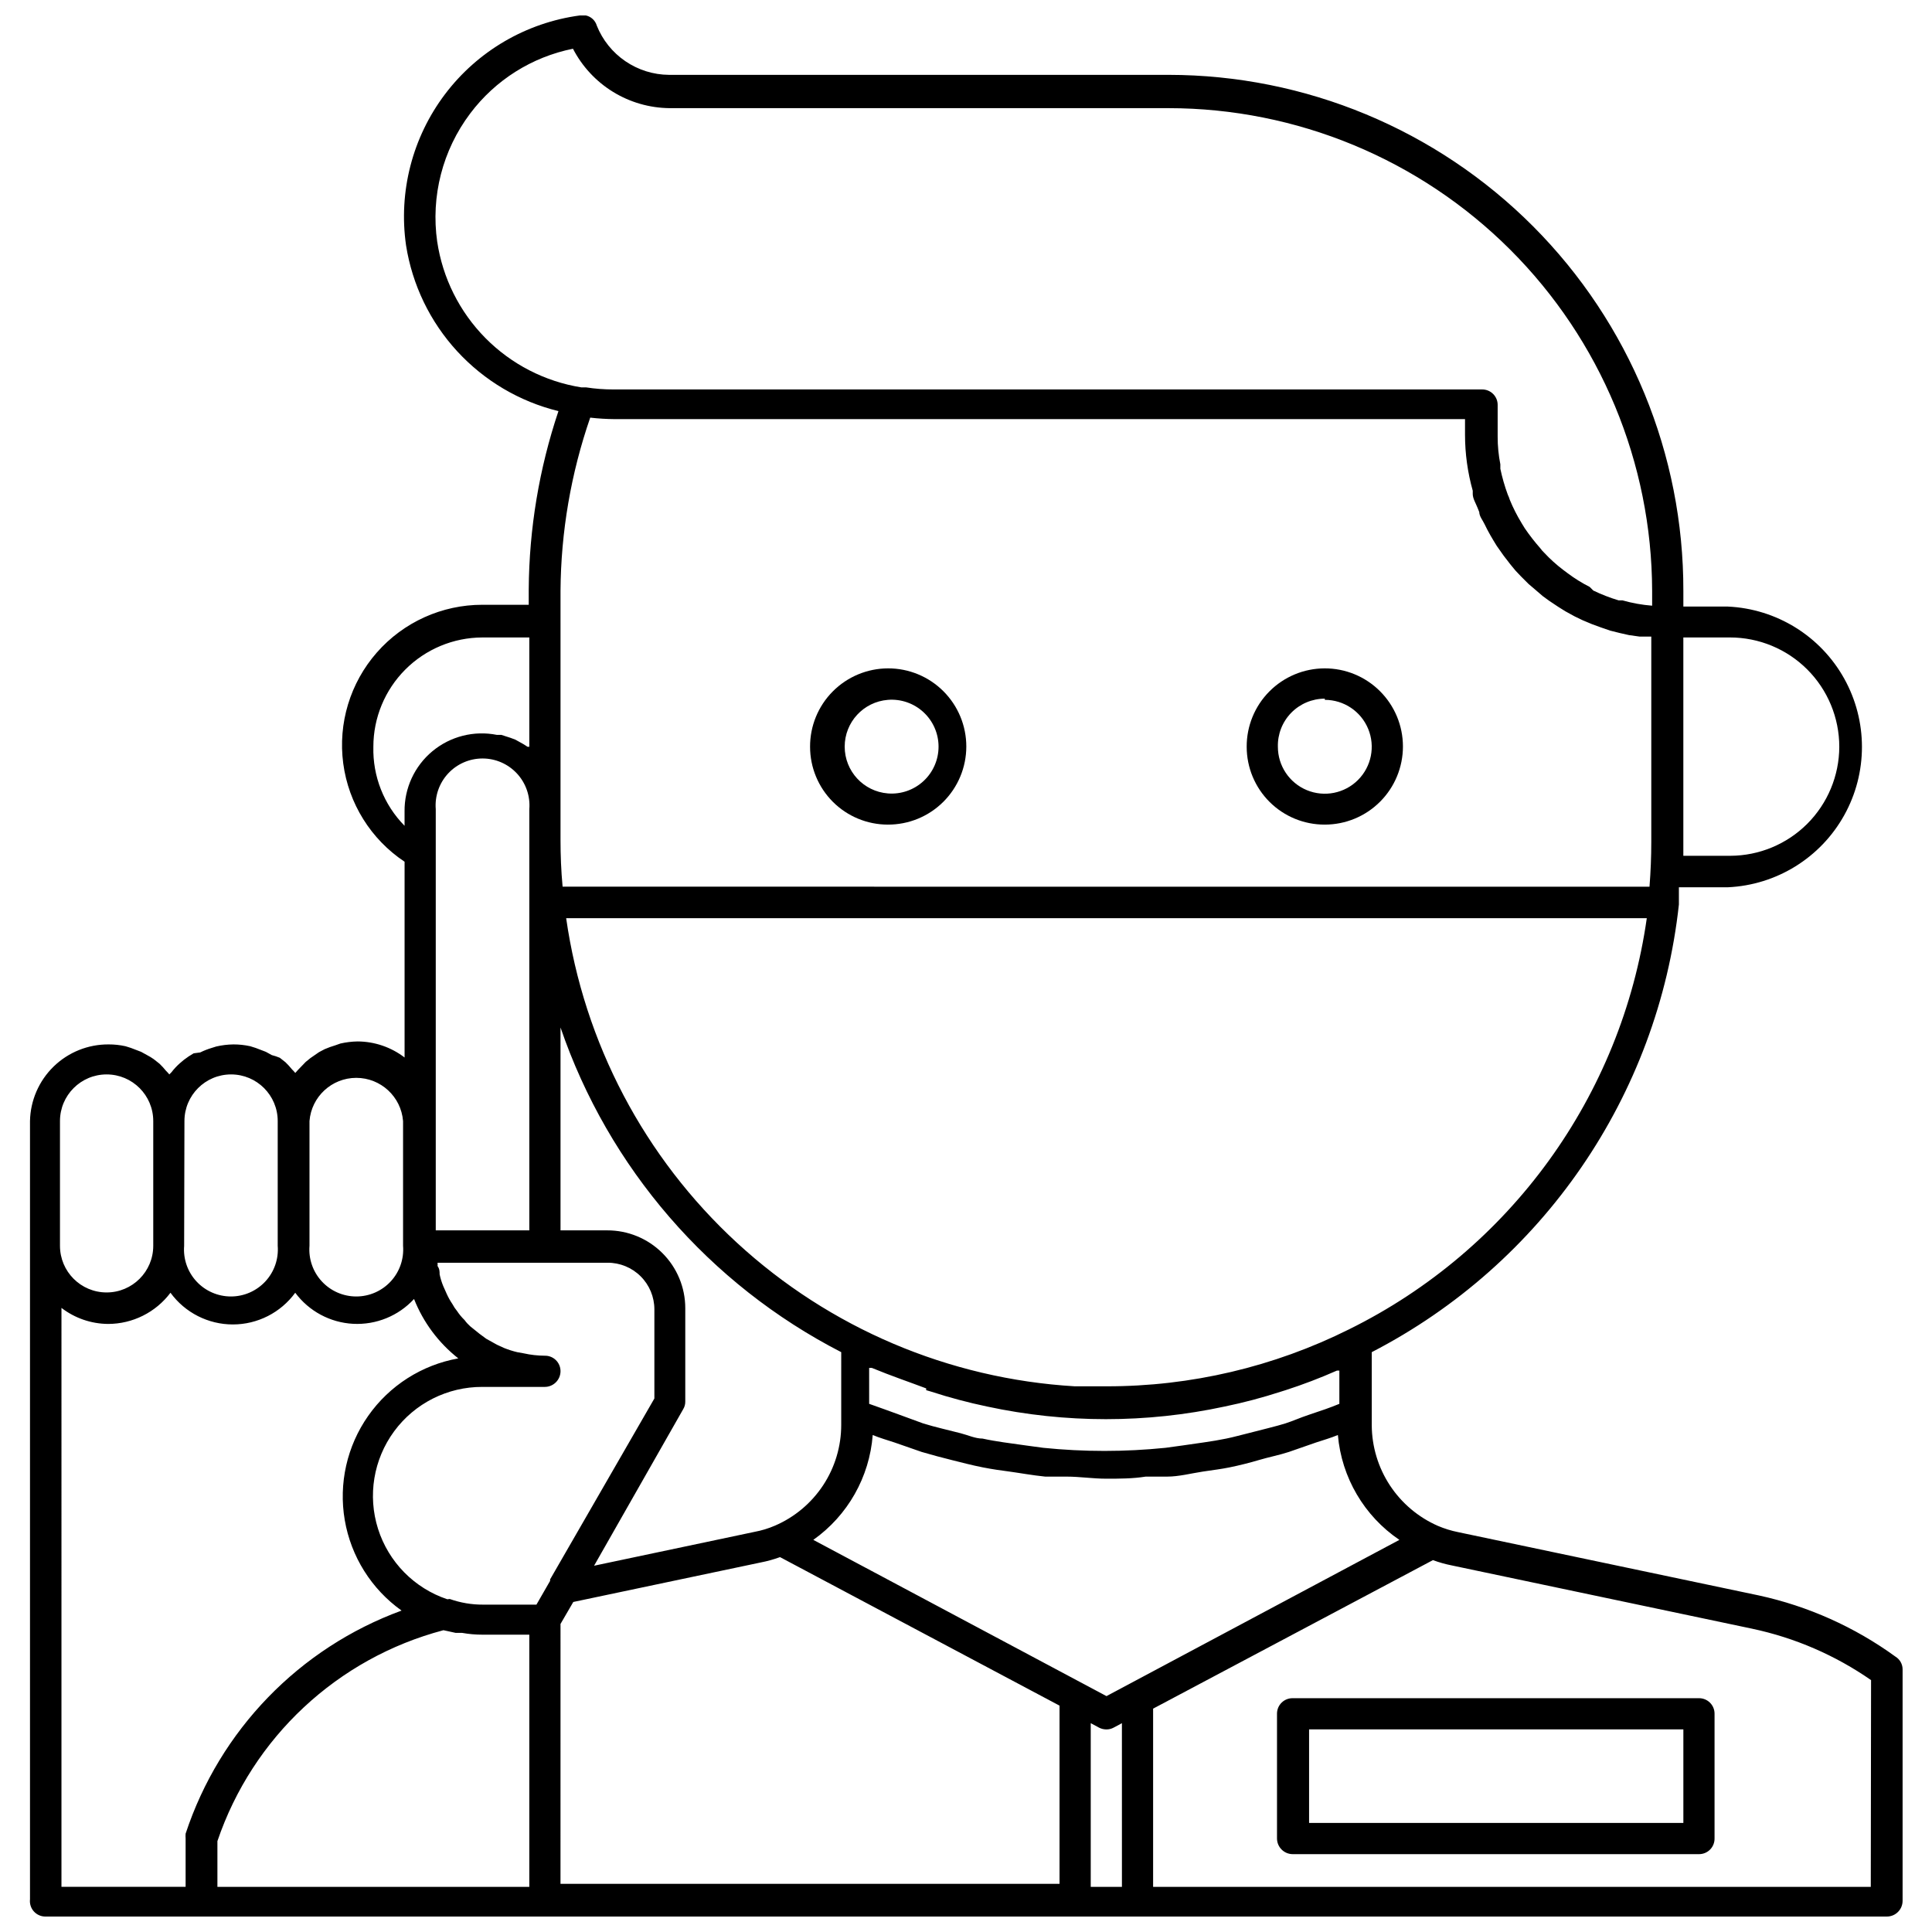 <?xml version="1.0" encoding="UTF-8"?>
<!-- Uploaded to: SVG Repo, www.svgrepo.com, Generator: SVG Repo Mixer Tools -->
<svg width="800px" height="800px" version="1.1" viewBox="144 144 512 512" xmlns="http://www.w3.org/2000/svg">
 <defs>
  <clipPath id="a">
   <path d="m151 148.09h498v503.81h-498z"/>
  </clipPath>
 </defs>
 <g clip-path="url(#a)">
  <path d="m646.31 583.02c-10.816-7.852-23.148-13.375-36.211-16.215l-79.664-16.77c-1.836-0.367-3.629-0.922-5.352-1.652-5.195-2.273-9.621-6.004-12.738-10.738-3.113-4.738-4.789-10.277-4.816-15.949v-19.363c45.301-23.398 75.867-67.945 81.395-118.63v-4.566h12.988c12.883-0.594 24.543-7.809 30.816-19.074 6.277-11.266 6.277-24.977 0-36.242-6.273-11.266-17.934-18.48-30.816-19.074h-11.805v-4.094c0.082-36.242-14.25-71.031-39.844-96.695-25.59-25.664-60.336-40.098-96.578-40.121h-132.41c-4.125-0.031-8.148-1.293-11.555-3.621-3.406-2.324-6.043-5.613-7.574-9.445-0.57-1.922-2.523-3.086-4.484-2.676-14.215 1.914-27.078 9.426-35.727 20.867-8.648 11.441-12.367 25.863-10.328 40.062 1.652 10.488 6.367 20.254 13.551 28.066 7.188 7.816 16.523 13.336 26.836 15.859-5.113 15.227-7.769 31.172-7.875 47.23v4.094h-12.277c-10.715-0.012-20.914 4.602-27.98 12.656-7.066 8.055-10.309 18.766-8.902 29.387 1.41 10.621 7.336 20.117 16.258 26.051v51.879c-3.574-2.738-7.941-4.231-12.438-4.254-1.539 0.023-3.07 0.211-4.566 0.551l-1.34 0.473c-0.965 0.281-1.91 0.625-2.832 1.023l-1.496 0.789-2.281 1.574-1.258 1.023-2.047 2.125-0.707 0.789-0.004-0.004c-0.27-0.332-0.559-0.645-0.867-0.941-0.535-0.668-1.113-1.301-1.73-1.891l-1.496-1.18c-0.691-0.293-1.402-0.531-2.125-0.711l-1.574-0.867-2.676-1.023-1.496-0.473-0.004 0.004c-1.445-0.316-2.926-0.477-4.406-0.473-1.539 0.02-3.07 0.203-4.566 0.551l-1.258 0.395c-1.031 0.309-2.031 0.703-2.992 1.18l-1.734 0.234c-0.906 0.516-1.773 1.094-2.598 1.734l-1.023 0.867v-0.004c-0.84 0.738-1.602 1.555-2.281 2.441l-0.551 0.551c-0.27-0.332-0.559-0.648-0.867-0.945-0.535-0.664-1.113-1.297-1.73-1.887l-1.496-1.18v-0.004c-0.574-0.41-1.18-0.777-1.809-1.102l-1.574-0.867-2.676-1.023-1.496-0.473-0.004 0.004c-1.445-0.316-2.926-0.477-4.406-0.473-5.449-0.043-10.699 2.066-14.605 5.867-3.902 3.805-6.152 8.992-6.258 14.441v206.25c-0.133 1.152 0.227 2.309 0.992 3.176 0.766 0.871 1.867 1.379 3.023 1.391h488.07c2.305 0 4.172-1.867 4.172-4.172v-61.402c-0.02-1.352-0.734-2.602-1.891-3.305zm-131.46-30.938-77.617 41.406-77.695-41.406h-0.004c9.125-6.457 14.895-16.645 15.746-27.789 1.891 0.789 3.856 1.34 5.746 1.969l7.242 2.519c2.676 0.789 5.352 1.496 7.871 2.125s5.512 1.418 8.344 1.969c2.832 0.551 4.644 0.789 7.008 1.102 2.363 0.316 6.297 1.023 9.523 1.34h5.668c3.465 0 6.926 0.551 10.469 0.551 3.543 0 7.008 0 10.469-0.551h5.668c3.148 0 6.375-0.867 9.523-1.34 3.148-0.473 4.644-0.629 7.008-1.102 2.363-0.473 5.512-1.258 7.871-1.969 2.363-0.707 5.512-1.34 7.871-2.125l7.242-2.519c1.891-0.629 3.856-1.18 5.746-1.969h0.004c0.973 11.246 6.957 21.453 16.297 27.789zm-252.3 15.742c-8.754-2.93-15.578-9.867-18.367-18.668-2.789-8.797-1.203-18.402 4.262-25.836 5.469-7.438 14.16-11.816 23.395-11.777h16.531c2.301 0 4.172-1.871 4.172-4.176 0-1.098-0.441-2.152-1.227-2.922-0.785-0.77-1.848-1.191-2.945-1.168-1.883-0.012-3.754-0.223-5.59-0.633l-1.734-0.312c-1.18-0.285-2.336-0.652-3.461-1.102l-1.891-0.867-2.832-1.574-1.812-1.34-2.441-1.969c-0.555-0.492-1.059-1.047-1.496-1.652-0.738-0.715-1.398-1.504-1.965-2.359-0.484-0.586-0.906-1.219-1.262-1.891-0.574-0.848-1.074-1.742-1.496-2.676l-0.945-2.125c-0.406-0.992-0.723-2.019-0.941-3.07 0-0.707 0-1.418-0.551-2.203 0.035-0.289 0.035-0.582 0-0.867h45.027c3.289-0.023 6.453 1.27 8.789 3.59 2.336 2.32 3.648 5.477 3.648 8.77v23.617l-27.633 47.938v0.395l-3.621 6.297h-14.168c-3.004 0.016-5.988-0.492-8.816-1.496zm-3.07-196.8v-12.594c-0.277-3.457 0.906-6.875 3.258-9.426 2.356-2.551 5.668-4 9.141-4 3.469 0 6.781 1.449 9.137 4 2.356 2.551 3.535 5.969 3.262 9.426v111.62h-24.797v-99.5zm33.062-61.715v-8.738c0.105-15.625 2.766-31.125 7.871-45.895 2.141 0.246 4.297 0.379 6.453 0.395h225.38v4.172c0.004 5.004 0.695 9.984 2.047 14.801v0.867c0 1.18 0.789 2.441 1.258 3.621l0.473 1.18c0 1.102 0.945 2.203 1.418 3.227l0.707 1.418c0.473 0.945 1.102 1.969 1.652 2.914l0.867 1.418 1.891 2.676 1.102 1.418c0.629 0.867 1.34 1.652 1.969 2.441l1.34 1.418 2.125 2.125 1.574 1.34 2.203 1.891 1.73 1.258 2.363 1.574 1.891 1.18 2.441 1.34 2.125 1.023 2.441 1.023 2.363 0.867 2.519 0.867 2.519 0.629 2.441 0.551 2.832 0.395h3.07v54.473c0 3.832-0.156 7.766-0.473 11.809l-288.04-0.008c-0.395-4.25-0.551-8.344-0.551-12.359v-57.781zm96.906 203.1 1.34 0.395h-0.004c4.859 1.578 9.797 2.891 14.797 3.938 20.758 4.469 42.223 4.469 62.977 0 5.031-1.035 9.996-2.352 14.879-3.938l1.258-0.395h0.004c4.625-1.496 9.168-3.231 13.617-5.195h0.629v8.816c-2.441 1.023-5.039 1.891-7.871 2.832-2.832 0.945-4.25 1.652-6.453 2.363-2.203 0.707-6.535 1.73-9.84 2.598-1.969 0.473-3.856 1.023-5.824 1.418-3.777 0.789-7.871 1.258-11.492 1.812l-4.566 0.629h-0.004c-10.781 1.102-21.648 1.102-32.434 0l-4.644-0.629c-3.856-0.551-7.871-1.023-11.414-1.812-1.969 0-3.938-0.945-5.824-1.418-3.305-0.867-6.613-1.574-9.918-2.598l-6.453-2.363c-2.519-0.945-5.039-1.812-7.871-2.832l-0.004-9.523h0.707c5.356 2.203 9.84 3.699 14.406 5.43zm-22.516 5.668v3.543c0 5.676-1.66 11.23-4.781 15.973s-7.562 8.469-12.773 10.715c-1.742 0.754-3.566 1.309-5.434 1.652l-42.508 8.973 23.617-41.484c0.375-0.617 0.566-1.324 0.551-2.047v-24.719c0-5.484-2.184-10.742-6.07-14.609-3.883-3.871-9.152-6.035-14.633-6.016h-12.359v-53.766c12.742 37.219 39.402 68.055 74.391 86.043zm-74.391 56.285 3.387-5.824 49.672-10.469h-0.004c1.742-0.336 3.453-0.812 5.117-1.418l74.074 39.359v47.23h-132.25zm209-78.09c-19.973 9.969-41.992 15.145-64.312 15.113h-8.422-0.004c-33.316-1.984-64.93-15.414-89.484-38.023-24.559-22.605-40.555-52.996-45.281-86.039h286.38c-6.699 47.109-36.215 87.879-78.879 108.95zm129.89-154.37c-0.023 7.656-3.074 14.992-8.484 20.406-5.414 5.414-12.75 8.465-20.406 8.484h-12.438v-3.227-0.867-53.766h12.359c7.68 0 15.051 3.051 20.484 8.484 5.43 5.434 8.484 12.801 8.484 20.484zm-371.56-133.82h-0.004c-1.727-12.047 1.418-24.285 8.738-34.008 6.664-8.867 16.359-14.977 27.238-17.16 2.43 4.703 6.098 8.652 10.605 11.426 4.508 2.773 9.688 4.266 14.98 4.32h132.25c33.941 0.02 66.488 13.496 90.512 37.473 24.023 23.98 37.559 56.504 37.645 90.445v3.938c-2.668-0.211-5.305-0.684-7.875-1.418h-1.023c-2.293-0.688-4.531-1.555-6.691-2.598l-0.941-0.945c-2.043-1.039-3.992-2.25-5.828-3.621l-1.258-0.945c-1.781-1.348-3.438-2.848-4.961-4.484-0.406-0.383-0.777-0.805-1.102-1.262-1.473-1.668-2.84-3.43-4.094-5.273l-0.867-1.418h0.004c-1.18-1.938-2.207-3.965-3.07-6.059-0.152-0.488-0.336-0.961-0.551-1.418-0.824-2.234-1.48-4.523-1.969-6.848v-1.18-0.004c-0.477-2.41-0.715-4.863-0.711-7.32v-0.473-7.871c0.023-1.098-0.398-2.16-1.168-2.945-0.77-0.785-1.824-1.227-2.926-1.227h-230.18c-2.453 0.008-4.898-0.176-7.32-0.551h-1.262c-9.645-1.551-18.543-6.133-25.41-13.082-6.863-6.953-11.336-15.906-12.77-25.57zm-16.926 133.82c0-7.668 3.039-15.023 8.457-20.457 5.414-5.43 12.762-8.492 20.434-8.512h12.438v28.969h-0.473l-1.102-0.707-2.125-1.18-1.258-0.473-2.441-0.789h-1.184c-6.055-1.211-12.332 0.375-17.086 4.316-4.75 3.941-7.469 9.82-7.394 15.992v3.781c-5.481-5.57-8.465-13.129-8.266-20.941zm7.871 99.188v33.062c0.273 3.461-0.906 6.879-3.262 9.426-2.356 2.551-5.668 4-9.137 4-3.473 0-6.785-1.449-9.137-4-2.356-2.547-3.539-5.965-3.262-9.426v-33.062c0.516-6.465 5.91-11.449 12.398-11.449 6.484 0 11.883 4.984 12.398 11.449zm-90.922 0c0-6.824 5.531-12.359 12.359-12.359 6.824 0 12.359 5.535 12.359 12.359v33.062c0 6.828-5.535 12.359-12.359 12.359-6.828 0-12.359-5.531-12.359-12.359zm32.984 0c0-6.824 5.531-12.359 12.359-12.359 6.824 0 12.359 5.535 12.359 12.359v33.062c0.273 3.461-0.906 6.879-3.262 9.426-2.356 2.551-5.668 4-9.137 4-3.473 0-6.785-1.449-9.141-4-2.352-2.547-3.535-5.965-3.258-9.426zm-32.59 49.516c3.547 2.723 7.887 4.219 12.359 4.25 6.5-0.004 12.621-3.066 16.531-8.266 3.852 5.281 9.992 8.402 16.531 8.402 6.535 0 12.676-3.121 16.531-8.402 3.637 4.894 9.266 7.914 15.352 8.234 6.09 0.316 12.004-2.094 16.133-6.582 2.445 6.195 6.496 11.629 11.73 15.746-9.656 1.723-18.238 7.195-23.875 15.223-5.637 8.027-7.871 17.961-6.215 27.629 1.656 9.668 7.066 18.289 15.055 23.98-27.105 9.926-48.188 31.703-57.23 59.121-0.035 0.418-0.035 0.84 0 1.258v12.832h-32.902zm41.328 153.43v-12.121c9.332-27.5 31.828-48.484 59.906-55.895l3.227 0.707h1.73v0.004c1.766 0.316 3.559 0.473 5.356 0.473h12.438v66.832zm231.44 0v-43.375l2.203 1.18c0.609 0.316 1.281 0.477 1.969 0.473 0.656 0.004 1.309-0.156 1.887-0.473l2.203-1.18 0.004 43.375zm206.72 0h-190.19v-47.23l74.156-39.359-0.004-0.004c1.641 0.609 3.324 1.082 5.039 1.418l79.586 16.766v0.004c11.301 2.391 22.004 7.023 31.488 13.617z"/>
 </g>
 <path d="m594.28 594.04h-107.69c-1.098-0.02-2.16 0.402-2.945 1.172-0.785 0.77-1.227 1.824-1.227 2.922v33.062c0 2.305 1.867 4.172 4.172 4.172h107.69c1.098 0 2.152-0.441 2.922-1.227 0.77-0.785 1.191-1.844 1.172-2.945v-33.062c0-1.086-0.434-2.125-1.199-2.894-0.77-0.766-1.809-1.199-2.894-1.199zm-4.172 33.062h-99.188v-24.797h99.188z"/>
 <path d="m379.3 362.53c5.5 0.02 10.781-2.148 14.68-6.027 3.898-3.879 6.094-9.148 6.102-14.648s-2.176-10.777-6.066-14.668c-3.887-3.887-9.164-6.07-14.664-6.062-5.5 0.008-10.77 2.203-14.652 6.102-3.879 3.898-6.047 9.18-6.023 14.68 0 5.469 2.172 10.715 6.039 14.586 3.867 3.867 9.113 6.039 14.586 6.039zm0-33.062c3.457-0.277 6.875 0.906 9.426 3.262 2.551 2.356 4 5.668 4 9.137 0 3.473-1.449 6.785-4 9.137-2.551 2.356-5.969 3.539-9.426 3.262-6.469-0.516-11.449-5.914-11.449-12.398s4.981-11.883 11.449-12.398z"/>
 <path d="m495.09 362.53c5.496 0 10.766-2.184 14.648-6.074 3.883-3.887 6.062-9.16 6.055-14.656s-2.199-10.762-6.094-14.641c-3.891-3.879-9.168-6.051-14.664-6.035-5.496 0.016-10.758 2.211-14.633 6.109-3.875 3.898-6.039 9.176-6.016 14.672 0 5.484 2.184 10.742 6.066 14.613 3.887 3.871 9.152 6.031 14.637 6.012zm0-33.062c5.031 0 9.566 3.031 11.488 7.68 1.926 4.644 0.863 9.996-2.695 13.555-3.555 3.555-8.906 4.621-13.555 2.695-4.648-1.926-7.676-6.461-7.676-11.492-0.086-3.352 1.188-6.598 3.527-9 2.344-2.398 5.555-3.754 8.91-3.754z"/>
</svg>